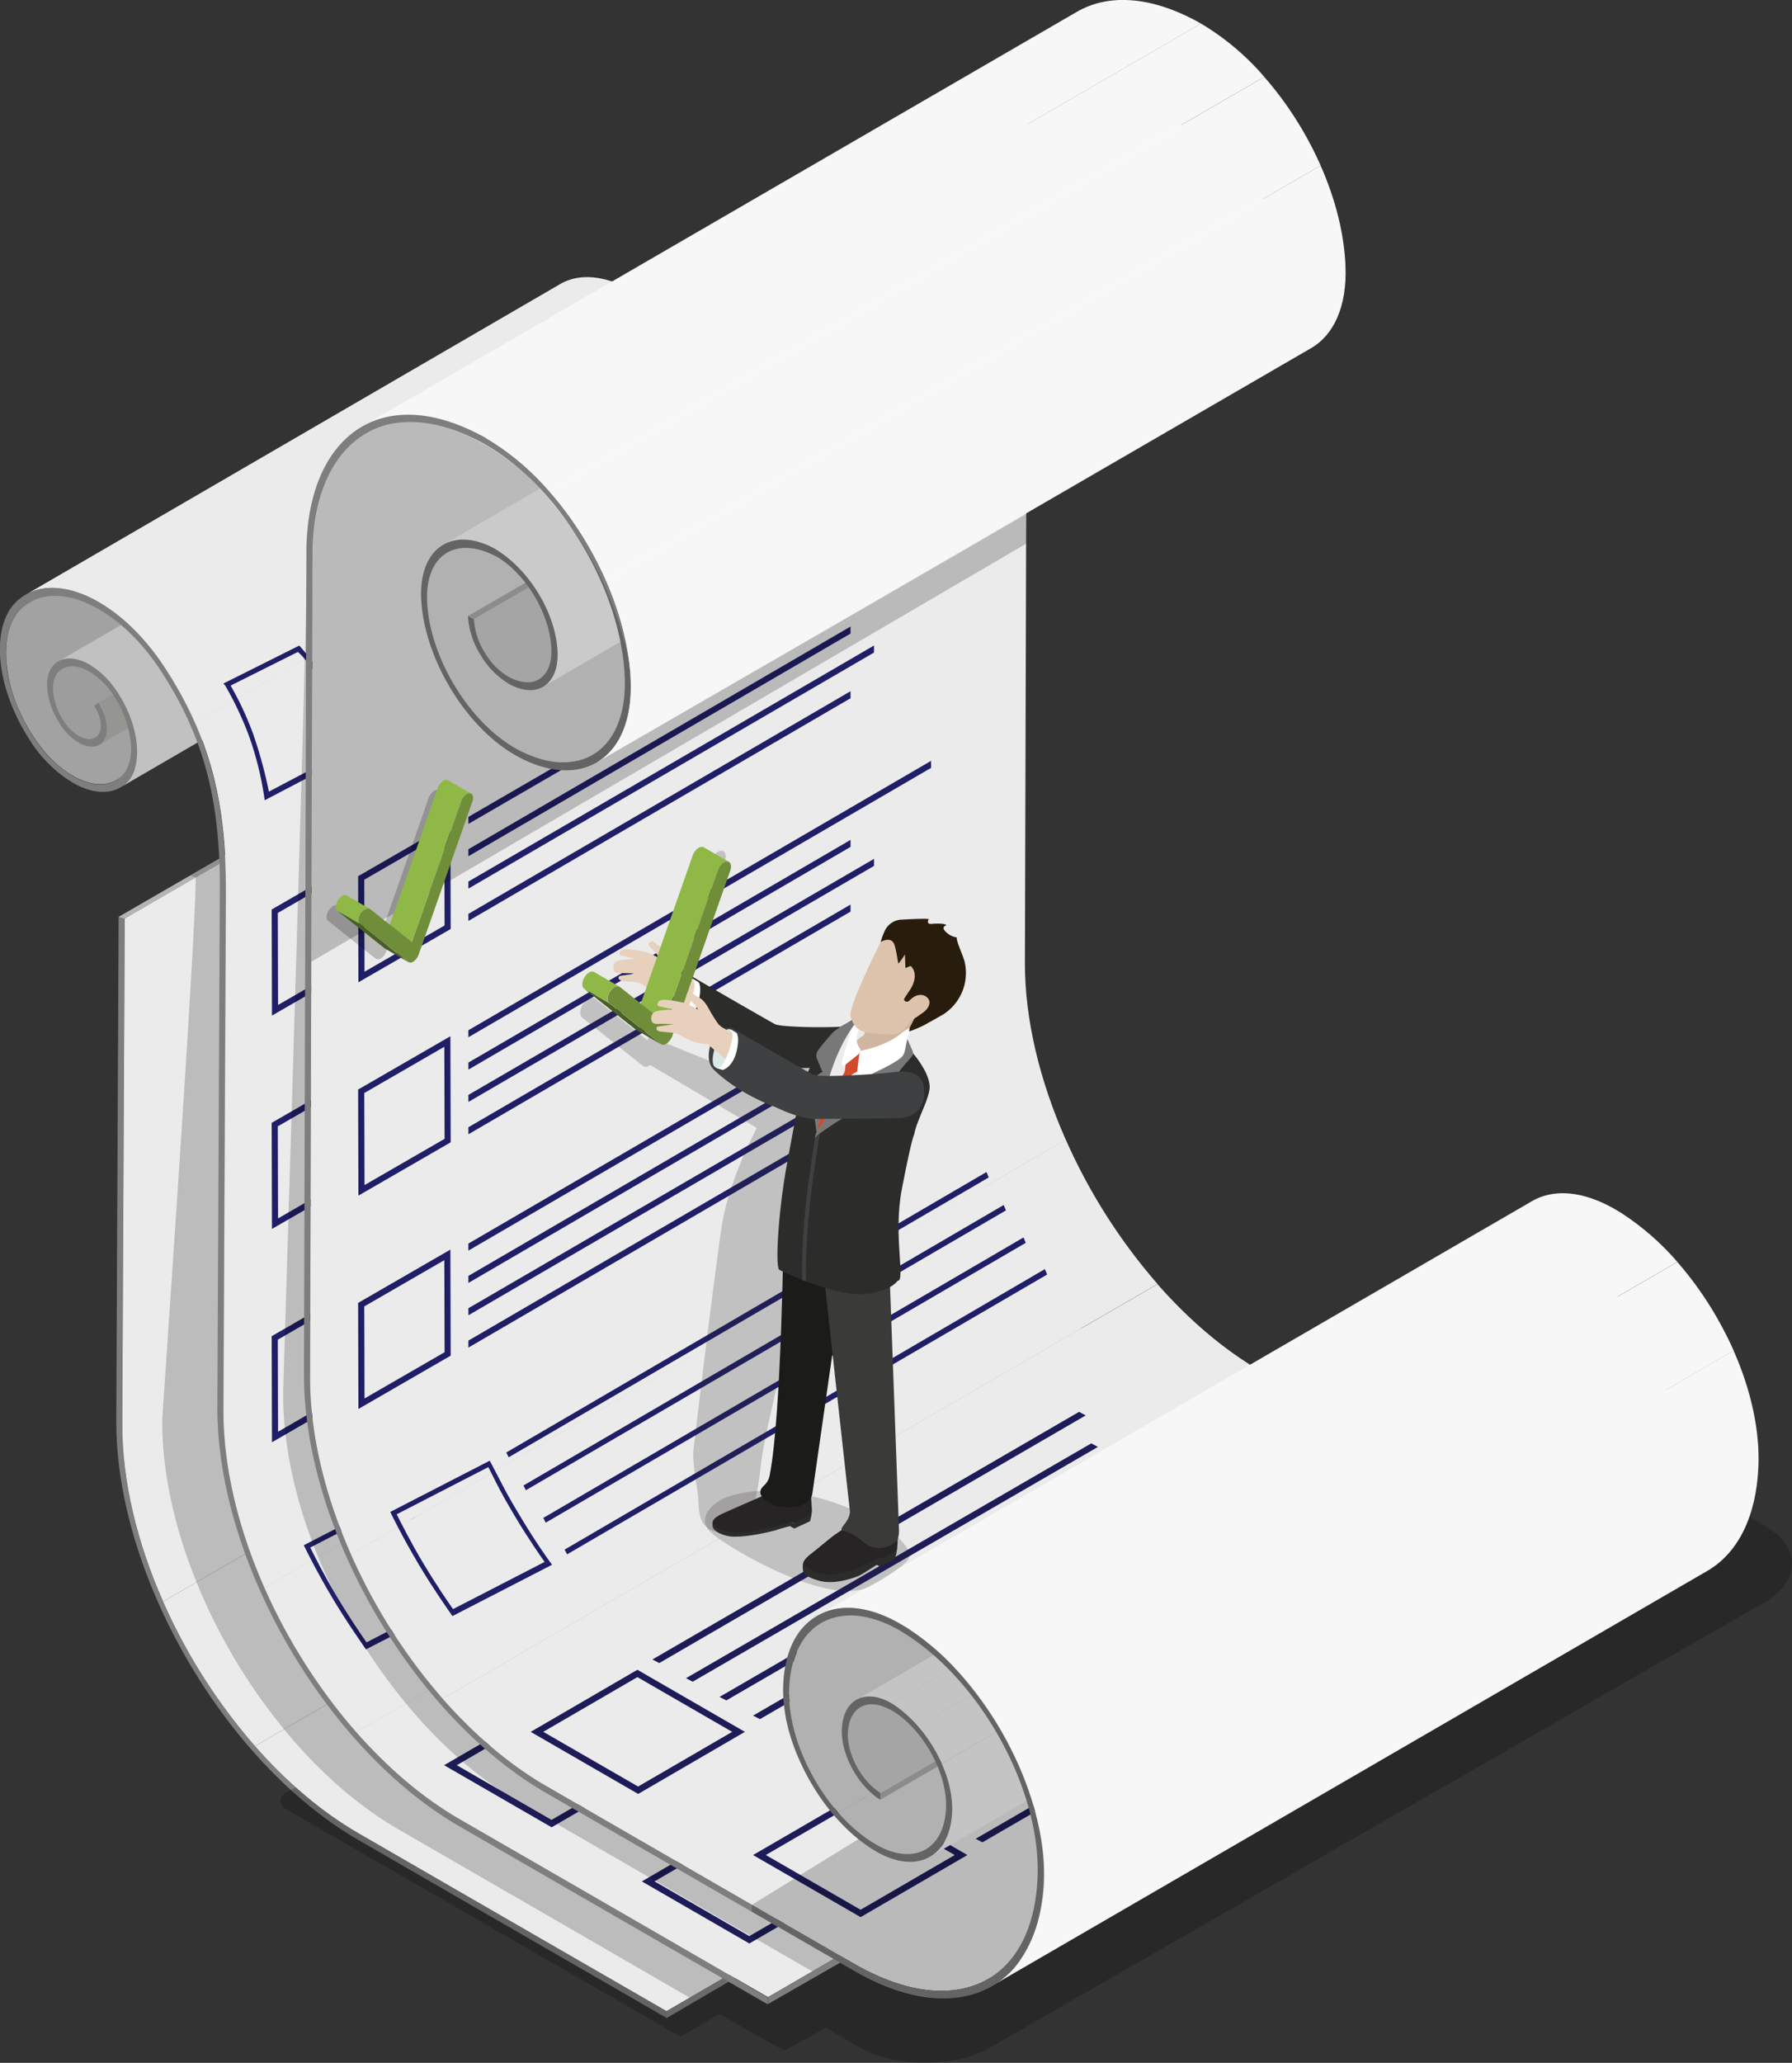 <svg xmlns="http://www.w3.org/2000/svg" viewBox="0 0 561.6 646.24"><rect x="0" y="0" width="561.6" height="646.24" fill="#333333" stroke="none"/><defs><style>.cls-1{isolation:isolate;}.cls-2{fill:#7e7e7e;}.cls-23,.cls-3{opacity:0.21;}.cls-23,.cls-3,.cls-7{mix-blend-mode:multiply;}.cls-4{fill:#ebebeb;}.cls-5{fill:#6a6a6a;}.cls-6{fill:#b4b4b4;}.cls-7{opacity:0.2;}.cls-8{fill:#a2a2a2;}.cls-9{fill:#9d9d9d;}.cls-10{fill:#959592;}.cls-11{fill:#c1c1c1;}.cls-12{fill:none;}.cls-13{fill:#201e66;}.cls-14{fill:#1d1c59;}.cls-15{fill:#e0e0e0;}.cls-16{fill:#afafaf;}.cls-17{fill:#d0d0d0;}.cls-18{fill:#f7f7f7;}.cls-19{fill:#fff;}.cls-20{fill:#8fb847;}.cls-21{fill:#4a5d27;}.cls-22{fill:#708e39;}.cls-23,.cls-24{fill:#272425;}.cls-25{fill:#2c2c2b;}.cls-26{fill:#dae8e7;}.cls-27{fill:#e8d1bc;}.cls-28{fill:#1b1b1a;}.cls-29{fill:#3a3a39;}.cls-30{fill:#d0b6a0;}.cls-31{fill:#d34a2d;}.cls-32{fill:#797879;}.cls-33{fill:#ddc3ab;}.cls-34{fill:#281c0d;}.cls-35{fill:#3e4041;}</style></defs><title>checklist</title><g class="cls-1"><g id="Capa_2" data-name="Capa 2"><g id="Capa_1-2" data-name="Capa 1"><path class="cls-2" d="M74.93,265.43,37.18,287.25S36.44,443,36.44,445.17c-.14,48.14,33.89,107,75.86,131.25l37.13,21.44c28.59,16.51,48.54,28,59.5,34.33V630c-11.62-6.69-33.33-19.22-64.74-37.35L112.3,574.26c-40.92-23.63-74.11-81.06-74-128,0-2.15.57-121.54.74-158.48L75,267Z"/><g class="cls-3"><path d="M553,477.91l-91.25-54.6L359.23,473.74l-32.37-19.37c-11.47-6.62-30-6.62-41.39,0l-196,107.31a2.85,2.85,0,0,0-.09,4.94l123.88,71.45,12.2-7.09,20.3,11.44,13-7.12,10.43,6c11.46,6.62,30,6.62,41.38,0L553.09,501.89C564.49,495.27,564.42,484.53,553,477.91Z"/></g><path class="cls-4" d="M39.08,287.74c-.09,21-.75,156.16-.76,158.53C38.27,464,43,483.34,51.13,501.73l224-129.9c-8.13-18.39-12.86-37.68-12.81-55.46,0-2.36.67-137.52.76-158.53Z"/><path class="cls-4" d="M51.13,501.73l224-129.9a179,179,0,0,0,28.77,45.25L79.91,547a179,179,0,0,1-28.78-45.25"/><path class="cls-4" d="M368.21,462.77l-31.88-18.41c-11.62-6.71-22.61-16.14-32.39-27.28L79.91,547c9.78,11.14,20.78,20.57,32.39,27.28l31.88,18.41c31.41,18.13,53.12,30.66,64.74,37.35L433,500.15l-.07,0C421.33,493.43,399.62,480.9,368.21,462.77Z"/><polygon class="cls-5" points="208.93 630.01 208.93 632.19 235.04 616.94 233.26 615.91 208.93 630.01"/><polygon class="cls-6" points="39.07 287.78 74.99 266.99 74.93 265.43 37.17 287.25 39.07 287.78"/><path class="cls-7" d="M440.73,496.24c-11.62-6.69-28.59-16.53-60-34.67l-31.88-18.41c-11.62-6.71-22.61-16.14-32.39-27.28a179,179,0,0,1-28.77-45.25c-8.13-18.39-12.86-37.68-12.81-55.46,0-2.36.67-133.26.76-154.26L68.77,269l-9.19,5.31,1.77.59c-.09,21-10.49,167.82-10.5,170.18-.05,17.78,4.68,37.08,12.81,55.46a179,179,0,0,0,28.78,45.25c9.78,11.14,20.78,20.57,32.39,27.28l31.88,18.41c31.41,18.13,47.84,27.66,59.46,34.35Z"/><g class="cls-1"><path class="cls-8" d="M190.31,145.68a34,34,0,0,1-8.38-7.05,44.5,44.5,0,0,1-3.79-5,58.92,58.92,0,0,1-4.59-8.42,47.63,47.63,0,0,1-4.06-15.39c-.6-7.76,1.34-13.88,5.47-17.23a14.68,14.68,0,0,1,1.89-1.31L9.34,188.62a14.63,14.63,0,0,0-1.89,1.31c-4.13,3.35-6.07,9.48-5.47,17.23A47.63,47.63,0,0,0,6,222.56,58.87,58.87,0,0,0,10.63,231a44.47,44.47,0,0,0,3.79,5A34,34,0,0,0,22.79,243c5,2.88,9.94,3.52,13.65,1.36L204,147C200.25,149.2,195.3,148.55,190.31,145.68Z"/><path class="cls-9" d="M192.22,133.14a13,13,0,0,1-3.19-2.68,17,17,0,0,1-1.44-1.9,22.72,22.72,0,0,1-1.77-3.26,18.49,18.49,0,0,1-1.57-6c-.23-3,.52-5.37,2.11-6.67a5.75,5.75,0,0,1,.74-.51L19.57,209.52a5.72,5.72,0,0,0-.74.51c-1.6,1.3-2.35,3.67-2.11,6.67a18.49,18.49,0,0,0,1.57,6,22.71,22.71,0,0,0,1.77,3.26,16.89,16.89,0,0,0,1.44,1.9,12.94,12.94,0,0,0,3.19,2.68c1.9,1.1,3.78,1.34,5.2.52l167.52-97.35C196,134.48,194.11,134.24,192.22,133.14Z"/><path class="cls-10" d="M199.74,125.39a18.15,18.15,0,0,0-1.41-2.6L30.8,220.14a18.19,18.19,0,0,1,1.41,2.6c1.84,4.17,1.76,8.38-.43,10.17a4.45,4.45,0,0,1-.57.39l167.52-97.35a4.37,4.37,0,0,0,.57-.39C201.5,133.77,201.58,129.55,199.74,125.39Z"/><path class="cls-11" d="M207.56,125.42a41.08,41.08,0,0,0-3.2-5.88,32,32,0,0,0-2.73-3.59,24.51,24.51,0,0,0-6-5.08c-3.59-2.07-7.16-2.54-9.83-1L18.25,207.24c2.67-1.55,6.24-1.09,9.83,1a24.51,24.51,0,0,1,6,5.08,32.07,32.07,0,0,1,2.73,3.59,41.2,41.2,0,0,1,3.2,5.88c4.17,9.43,4,19-1,23a10,10,0,0,1-1.3.9l167.52-97.35a10.1,10.1,0,0,0,1.3-.9C211.55,144.39,211.73,134.85,207.56,125.42Z"/><g class="cls-1"><g class="cls-1"><path class="cls-4" d="M219.1,111.62a75.23,75.23,0,0,0-6.39-8.44,57.36,57.36,0,0,0-14.13-11.9c-8.41-4.86-16.77-5.94-23-2.3L8,186.34c6.27-3.64,14.63-2.56,23,2.3a57.39,57.39,0,0,1,14.13,11.9A75.24,75.24,0,0,1,51.58,209a121.61,121.61,0,0,1,9.58,17.47l167.52-97.35A121.7,121.7,0,0,0,219.1,111.62Z"/><path class="cls-4" d="M61.16,226.44l167.52-97.35c8.25,18.67,10,36.79,9.66,58.13L70.82,284.57c.31-21.35-1.41-39.46-9.66-58.13"/></g></g></g><path class="cls-12" d="M103.91,218.88c-3.56-6-8.36-13-10.58-14.64L72.27,214.78a95.87,95.87,0,0,1,7.19,15.51A140.66,140.66,0,0,1,84.27,248l26.67-14A82.84,82.84,0,0,0,103.91,218.88Z"/><path class="cls-13" d="M105.12,217.95a97.74,97.74,0,0,0-11.33-15.71L70,214.14l.59.64a104.72,104.72,0,0,1,7.49,15.92,101.9,101.9,0,0,1,4.88,20l30.33-15.89S109.86,226.69,105.12,217.95ZM79.46,230.29a95.87,95.87,0,0,0-7.19-15.51l21.06-10.53c2.22,1.6,7,8.68,10.58,14.64a82.84,82.84,0,0,1,7,15.08L84.27,248A140.66,140.66,0,0,0,79.46,230.29Z"/><g class="cls-1"><g class="cls-1"><g class="cls-1"><path class="cls-4" d="M70.83,283.38c-.09,21-.75,156.16-.76,158.53C70,459.69,74.75,479,82.88,497.37l224-129.89C298.78,349.08,294,329.79,294.1,312c0-2.36.67-137.52.76-158.53Z"/><path class="cls-13" d="M85.14,284.93l28.92-16.7.09,33.23-28.92,16.7Zm27.1,15.44-.08-28.84L87.06,286l.08,28.83,25.09-14.49"/><polygon class="cls-13" points="240.79 196.13 240.8 198.33 119.7 268.54 119.7 266.34 240.79 196.13"/><polygon class="cls-13" points="239.46 206.71 239.46 208.91 119.7 278.67 119.7 276.47 239.46 206.71"/><polygon class="cls-13" points="246.82 212.65 246.82 214.85 119.7 288.8 119.7 286.6 246.82 212.65"/><polygon class="cls-13" points="239.46 226.97 239.46 229.17 119.7 298.93 119.7 296.74 239.46 226.97"/><path class="cls-13" d="M85.14,351.76l28.92-16.7.09,33.23L85.23,385Zm27.1,15.44-.08-28.84L87.06,352.86l.08,28.84,25.09-14.49"/><polygon class="cls-13" points="264.68 248.79 264.69 250.99 119.7 335.38 119.7 333.18 264.68 248.79"/><polygon class="cls-13" points="239.46 273.55 239.46 275.75 119.7 345.51 119.7 343.31 239.46 273.55"/><polygon class="cls-13" points="246.82 279.49 246.82 281.69 119.7 355.64 119.7 353.44 246.82 279.49"/><polygon class="cls-13" points="239.46 293.81 239.46 296.01 119.7 365.77 119.7 363.57 239.46 293.81"/><path class="cls-13" d="M85.14,418.6l28.92-16.7.09,33.23-28.92,16.7ZM112.23,434l-.08-28.83L87.06,419.69l.08,28.84L112.23,434"/><polygon class="cls-13" points="264.68 315.62 264.69 317.82 119.7 402.21 119.7 400.01 264.68 315.62"/><polygon class="cls-13" points="239.46 340.38 239.46 342.58 119.7 412.34 119.7 410.14 239.46 340.38"/><polygon class="cls-13" points="246.82 346.33 246.82 348.52 119.7 422.47 119.7 420.28 246.82 346.33"/><polygon class="cls-13" points="239.46 360.64 239.46 362.84 119.7 432.61 119.7 430.41 239.46 360.64"/><path class="cls-4" d="M82.88,497.37l224-129.89a179,179,0,0,0,28.77,45.25l-224,129.89a179,179,0,0,1-28.78-45.25"/><path class="cls-4" d="M400,458.41,368.07,440c-11.62-6.71-22.61-16.14-32.39-27.28l-224,129.89c9.78,11.14,20.78,20.57,32.39,27.28l31.88,18.41c31.41,18.13,53.12,30.66,64.74,37.35L464.76,495.79l-.07,0C453.08,489.07,431.36,476.55,400,458.41Z"/></g></g><path class="cls-14" d="M172.65,533.53,206.34,553l-33.47,19.45L139.18,553Zm.21,36.59L202.36,553l-29.7-17.15L143.16,553l29.7,17.15"/><path class="cls-14" d="M177.38,530.3l133.7-77.57,2.08,1.12L179.51,531.4Z"/><path class="cls-14" d="M187.89,536.16,314.95,462.6l2.08,1.12L190,537.26Z"/><path class="cls-14" d="M208.92,547.9,336,474.33l2.08,1.12L211.05,549Z"/><path class="cls-14" d="M198.41,542l109-63.19,2.08,1.12L200.54,543.13Z"/><path class="cls-14" d="M234.62,569.95l33.69,19.45-33.47,19.45L201.15,589.4Zm.21,36.59,29.5-17.14-29.7-17.15-29.5,17.14,29.7,17.15"/><path class="cls-14" d="M239.35,566.72,373,489.15l2.08,1.12L241.48,567.82Z"/><path class="cls-14" d="M249.86,572.58,376.92,499l2.08,1.12L252,573.68Z"/><path class="cls-14" d="M270.89,584.31l127.06-73.57,2.08,1.12L273,585.42Z"/><path class="cls-14" d="M260.38,578.45l109-63.19,2.08,1.12L262.51,579.55Z"/><path class="cls-3" d="M294.5,171.36v0C294.55,171.34,294.56,171.33,294.5,171.36Z"/></g><path class="cls-13" d="M145.29,499.77l.64.86L114.7,516.71l-.49-.68c0-.07-5.06-7.09-9.91-15.2-5.17-8.66-8.69-15.93-8.73-16l-.36-.75L126.39,468l.47.88c1.22,2.31,2.08,4,2.79,5.34,1.76,3.42,2.65,5.15,6.17,11C140.93,493.83,145.25,499.72,145.29,499.77Zm-30.42,14.74,28.67-14.76c-1.39-2-4.94-7.06-9-13.81-3.56-6-4.46-7.71-6.25-11.17-.62-1.2-1.4-2.89-2.38-4.73L97.23,484.81c1,2,4.17,8.4,8.33,15.36,3.92,6.56,7.94,12.39,9.31,14.34"/><polygon class="cls-13" points="282.05 377.61 131.55 465.48 132.32 466.96 282.76 379.3 282.05 377.61"/><polygon class="cls-13" points="287.45 387.93 136.95 475.8 137.72 477.28 288.16 389.62 287.45 387.93"/><polygon class="cls-13" points="293.67 398.09 143.17 485.96 143.93 487.44 294.37 399.78 293.67 398.09"/><polygon class="cls-13" points="300.35 408.01 149.85 495.88 150.62 497.37 301.06 409.71 300.35 408.01"/><polygon class="cls-2" points="240.67 627.83 240.67 625.66 464.76 495.79 464.76 499.3 240.67 627.83"/><path class="cls-7" d="M96,184.18c-.09,21-7.26,250.06-7.26,252.42-.05,17.79,4.68,37.08,12.81,55.46a179,179,0,0,0,28.78,45.25c9.78,11.14,20.78,20.57,32.39,27.28L194.59,583c27.71,16,60,34.6,60,34.6l6.76-3.92s4.9,2,6.07,2.73c16.69,9.6,30.6,11.22,41,5.17L525.25,495.2c-10.41,6-25.21,4.86-41.9-4.74-11.62-6.69-33.33-19.21-64.74-37.35L386.74,434.7c-11.62-6.71-22.61-16.14-32.39-27.28a179,179,0,0,1-28.77-45.25c-8.13-18.39-12.86-37.68-12.81-55.46,0-2.36.67-183.69.76-204.69Z"/><g class="cls-1"><g class="cls-1"><g class="cls-1"><path class="cls-4" d="M114.58,135.86,338.61,6c-10.28,6-16.57,19.18-16.65,38.1-.09,21-.75,255.15-.76,257.51-.05,17.79,4.68,37.08,12.81,55.46L110,486.94c-8.13-18.39-12.86-37.68-12.81-55.46,0-2.36.67-236.51.76-257.51.08-18.92,6.37-32.12,16.65-38.1"/><path class="cls-13" d="M112.23,274.5l28.92-16.7.09,33.23-28.92,16.7Zm27.1,15.44-.08-28.84-25.09,14.49.08,28.83,25.09-14.49"/><polygon class="cls-13" points="267.89 185.7 267.9 187.9 146.8 258.11 146.79 255.91 267.89 185.7"/><polygon class="cls-13" points="266.55 196.28 266.56 198.48 146.8 268.24 146.79 266.04 266.55 196.28"/><polygon class="cls-13" points="273.91 202.22 273.92 204.42 146.8 278.37 146.79 276.17 273.91 202.22"/><polygon class="cls-13" points="266.55 216.54 266.56 218.74 146.8 288.5 146.79 286.3 266.55 216.54"/><path class="cls-13" d="M112.23,341.33l28.92-16.7.09,33.23-28.92,16.7Zm27.1,15.44-.08-28.84-25.09,14.49.08,28.84,25.09-14.49"/><polygon class="cls-13" points="291.78 238.36 291.79 240.56 146.8 324.94 146.79 322.75 291.78 238.36"/><polygon class="cls-13" points="266.55 263.12 266.56 265.31 146.8 335.08 146.79 332.88 266.55 263.12"/><polygon class="cls-13" points="273.91 269.06 273.92 271.26 146.8 345.21 146.79 343.01 273.91 269.06"/><polygon class="cls-13" points="266.55 283.38 266.56 285.58 146.8 355.34 146.79 353.14 266.55 283.38"/><path class="cls-13" d="M112.23,408.17l28.92-16.7.09,33.23-28.92,16.7Zm27.1,15.44-.08-28.83-25.09,14.49.08,28.84,25.09-14.49"/><polygon class="cls-13" points="291.78 305.19 291.79 307.39 146.8 391.78 146.79 389.58 291.78 305.19"/><polygon class="cls-13" points="266.55 329.95 266.56 332.15 146.8 401.91 146.79 399.71 266.55 329.95"/><polygon class="cls-13" points="273.91 335.89 273.92 338.09 146.8 412.04 146.79 409.84 273.91 335.89"/><polygon class="cls-13" points="266.55 350.21 266.56 352.41 146.8 422.17 146.79 419.98 266.55 350.21"/><path class="cls-4" d="M110,486.94,334,357a179,179,0,0,0,28.77,45.25l-224,129.89A179,179,0,0,1,110,486.94"/><path class="cls-4" d="M138.75,532.19l224-129.89c9.79,11.14,20.78,20.57,32.39,27.28L427.05,448c31.41,18.14,53.12,30.66,64.74,37.35,16.68,9.6,31.49,10.79,41.89,4.74L309.66,620c-10.41,6-25.21,4.86-41.9-4.74C256.15,608.54,234.43,596,203,577.88l-31.88-18.41c-11.62-6.71-22.61-16.14-32.39-27.28"/></g></g><path class="cls-14" d="M199.75,523.1l33.69,19.45L200,562l-33.69-19.45Zm.21,36.59,29.5-17.14-29.7-17.15-29.5,17.14L200,559.69"/><path class="cls-14" d="M204.47,519.87l133.7-77.57,2.08,1.12L206.6,521Z"/><path class="cls-14" d="M215,525.73,342,452.17l2.08,1.12-127,73.55Z"/><path class="cls-14" d="M236,537.46,363.07,463.9l2.08,1.12-127,73.55Z"/><path class="cls-14" d="M225.5,531.6l109-63.19,2.08,1.12L227.63,532.7Z"/><path class="cls-14" d="M269.49,561.69l33.69,19.45-33.47,19.45L236,581.14Zm.21,36.59,29.5-17.14L269.5,564,240,581.13l29.7,17.15"/><path class="cls-14" d="M274.22,558.46l133.7-77.57L410,482,276.35,559.56Z"/><path class="cls-14" d="M284.73,564.32l127.05-73.57,2.08,1.12-127,73.55Z"/><path class="cls-14" d="M305.76,576.05l127.06-73.57,2.08,1.12-127,73.55Z"/><path class="cls-14" d="M295.25,570.19l109-63.19,2.08,1.12L297.38,571.29Z"/><g class="cls-1"><path class="cls-15" d="M257.41,508.52l224-129.9c-6.08,3.53-9.63,10.73-10.05,20.46-.29,6.8,1.37,14.48,4.72,22.07l-224,129.9c-3.35-7.59-5-15.27-4.72-22.07.42-9.73,4-16.93,10.05-20.46"/><path class="cls-15" d="M252.08,551.06l224-129.9q1.08,2.46,2.41,4.89A65.27,65.27,0,0,0,486.78,438l-224,129.9a65.47,65.47,0,0,1-8.27-11.92q-1.32-2.43-2.41-4.89"/><path class="cls-15" d="M262.75,567.87l224-129.9a50.26,50.26,0,0,0,10.82,9.4l1,.59c6,3.49,11.58,3.84,15.59,1.51l-224,129.9c-4,2.33-9.54,2-15.59-1.51l-1-.59a50.26,50.26,0,0,1-10.82-9.4"/></g><polygon class="cls-16" points="275.93 561.72 499.96 431.82 499.87 433.94 275.84 563.84 275.93 561.72"/><g class="cls-1"><path class="cls-17" d="M269.68,534.85l224-129.9c-2.39,1.39-3.79,4.22-4,8.06a19.71,19.71,0,0,0,1.85,8.61l-224,129.9a19.73,19.73,0,0,1-1.85-8.61c.16-3.84,1.56-6.67,4-8.06"/><path class="cls-17" d="M267.58,551.52l224-129.9a25.88,25.88,0,0,0,4.16,6.54l-224,129.9a25.89,25.89,0,0,1-4.16-6.54"/><path class="cls-17" d="M271.73,558.06l224-129.9a19.54,19.54,0,0,0,4.2,3.65l-224,129.89a19.49,19.49,0,0,1-4.2-3.65"/></g><g class="cls-1"><g class="cls-1"><path class="cls-18" d="M268.34,532.56l224-129.9c.19-.11.38-.21.58-.31,2.9-1.37,6.58-.89,10.47,1.36l-224,129.9c-3.89-2.25-7.58-2.72-10.47-1.36-.2.09-.39.2-.58.31"/></g></g><g class="cls-1"><path class="cls-18" d="M279.39,533.61l224-129.9a38,38,0,0,1,8.23,7.12l-224,129.9a38,38,0,0,0-8.23-7.12"/><path class="cls-18" d="M287.63,540.73l224-129.9a46.52,46.52,0,0,1,7.51,11.77l-224,129.9a46.52,46.52,0,0,0-7.51-11.77"/><path class="cls-18" d="M295.13,552.51l224-129.9a34.72,34.72,0,0,1,3.25,15.17c-.3,6.87-2.9,11.67-6.91,14l-224,129.9c4-2.33,6.61-7.14,6.91-14a34.7,34.7,0,0,0-3.25-15.17"/></g><g class="cls-1"><g class="cls-1"><path class="cls-18" d="M256.07,506.22l224-129.9q.66-.39,1.37-.72c6.82-3.21,15.53-2.06,24.68,3.22q.85.49,1.7,1a82.91,82.91,0,0,1,17.85,15.51l-224,129.9a82.83,82.83,0,0,0-17.85-15.51c-.57-.36-1.13-.7-1.7-1-9.15-5.29-17.86-6.43-24.68-3.22q-.7.33-1.36.72"/><path class="cls-18" d="M301.67,525.26l224-129.9a108.15,108.15,0,0,1,13.66,19.7q2.18,4,4,8.07L319.29,553q-1.79-4.06-4-8.07a108.06,108.06,0,0,0-13.66-19.7"/><path class="cls-18" d="M319.29,553l224-129.9c5.53,12.52,8.27,25.2,7.78,36.42-.67,15.53-6.34,27-16.05,32.63L311,622.07c9.71-5.64,15.38-17.11,16.05-32.63.49-11.22-2.25-23.9-7.78-36.42"/></g></g><path class="cls-15" d="M386.58,105.11c-.43-.22-.85-.46-1.27-.7a48.7,48.7,0,0,1-12-10.11,66.6,66.6,0,0,1-10.71-16.83,53.09,53.09,0,0,1-4.75-19.22c-.26-7.34,2.13-12.59,6.29-15l-224,129.9c-4.15,2.41-6.55,7.66-6.29,15a53.12,53.12,0,0,0,4.75,19.21,66.58,66.58,0,0,0,10.71,16.83,48.72,48.72,0,0,0,12,10.11c.42.24.85.48,1.27.7,9.06,4.76,17.17,5,23.11,1.54l224-129.9C403.74,110.11,395.63,109.87,386.58,105.11Z"/><polygon class="cls-3" points="146.65 192.99 370.68 63.09 372.56 64.09 148.54 193.98 146.65 192.99"/><path class="cls-17" d="M383.24,82.05a18.9,18.9,0,0,1-4.67-3.93A25.37,25.37,0,0,1,376,74.65a26.39,26.39,0,0,1-1.62-3.09,20.7,20.7,0,0,1-1.84-7.48L148.54,194a20.66,20.66,0,0,0,1.84,7.48,26.34,26.34,0,0,0,1.62,3.09,25.44,25.44,0,0,0,2.55,3.47,18.91,18.91,0,0,0,4.67,3.93c3.94,2.08,7.17,2.31,9.61.9l224-129.9C390.42,84.36,387.18,84.13,383.24,82.05Z"/><path class="cls-19" d="M395.48,61.29A46.19,46.19,0,0,0,388,49.59a37.39,37.39,0,0,0-9.29-7.77c-6.2-3.26-11.75-3.42-15.82-1.05l-224,129.9c4.07-2.37,9.62-2.2,15.82,1.05a37.34,37.34,0,0,1,9.29,7.77,46.22,46.22,0,0,1,7.47,11.7,36.3,36.3,0,0,1,3.24,13.16c.17,4.88-1.28,8.61-4.09,10.52l-.45.28,224-129.9.45-.28c2.81-1.91,4.27-5.64,4.09-10.52A36.32,36.32,0,0,0,395.48,61.29Z"/><g class="cls-1"><path class="cls-18" d="M113.42,133.64l224-129.9C347.3-2,360.28-1.13,374.29,6.23q1.05.55,2.1,1.16l-224,129.9q-1-.6-2.1-1.16c-14-7.36-27-8.21-36.85-2.48"/></g><path class="cls-2" d="M152.37,137.28c11.39,6.57,22.19,17.62,30.63,31.39,8.95,14.61,14.16,30.51,14.67,44.79.85,23.7-14.87,34.36-35,23.77-.46-.24-.9-.49-1.35-.75-15.65-9-28.67-30.78-29.34-49.32-.55-15.39,9.65-22.32,22.75-15.44,11.06,6.36,19.56,20.53,20,32.63.17,4.88-1.28,8.61-4.09,10.52s-6.64,1.76-10.8-.43a25.53,25.53,0,0,1-9.08-9A26.34,26.34,0,0,1,146.65,193l1.89,1A22.42,22.42,0,0,0,152,204.55a21.45,21.45,0,0,0,7.22,7.4c4.15,2.19,7.52,2.33,10,.65s3.74-5,3.59-9.25c-.39-10.9-8-23.67-17.24-29-12.83-6.75-22.23-.38-21.72,13.78.62,17.35,12.82,37.71,27.45,46.15.42.24.85.48,1.27.7,19.13,10,34-.07,33.23-22.55-.49-13.68-5.49-28.93-14.07-42.93-8.08-13.17-18.43-23.78-29.32-30.07q-1-.59-2-1.12C120.62,122.73,98.08,138,97.93,174c-.09,21-.75,255.15-.76,257.51-.13,46.94,33.06,104.36,74,128L203,577.88c31.41,18.13,53.12,30.66,64.74,37.35,31.29,18,56,6.41,57.42-27,.56-13.08-3.44-28.21-11.27-42.64s-18.56-26.4-30.2-33.74q-.8-.5-1.59-1c-8.68-5-17-6.12-23.43-3.07-6.87,3.23-10.9,10.74-11.35,21.15-.35,8.26,2.18,17.84,7.13,27s11.73,16.69,19.09,21.32l1,.59c11.63,6.72,21.37,1.79,21.94-11.37.46-10.71-6.92-24.31-16.46-30.32-4.06-2.36-7.3-2.78-9.84-1.59-2.7,1.27-4.29,4.23-4.46,8.33-.29,6.64,4.29,15.08,10.2,18.8l-.09,2.12c-7-4.38-12.34-14.3-12-22.11.2-4.66,2-8,5.08-9.47,2.9-1.37,6.58-.89,10.47,1.36,11.31,7.1,19.5,22.19,19,34.06-.62,14.28-11.19,19.66-23.79,12.38q-.55-.32-1.11-.67c-7.86-4.94-15.11-13-20.4-22.79s-8-20-7.61-28.81c.48-11,4.72-18.89,12-22.29,6.82-3.21,15.53-2.06,24.68,3.22.56.33,1.13.67,1.7,1C296,517.4,307.15,529.9,315.32,545s12.34,30.85,11.75,44.49c-.73,16.79-7.3,28.83-18.52,33.9-11,5-25.5,2.87-40.79-5.94-11-6.32-30.91-17.82-59.5-34.33l-37.13-21.44c-42-24.23-76-83.12-75.86-131.25,0-2.36.67-236.51.75-257.51.07-17.56,5.56-31,15.44-38,10.06-7.06,23.84-6.62,38.8,1.23Q151.32,136.68,152.37,137.28Z"/><g class="cls-1"><g class="cls-1"><path class="cls-18" d="M152.37,137.28l224-129.9a80.48,80.48,0,0,1,19.85,16.7L172.21,154a80.47,80.47,0,0,0-19.85-16.7"/><path class="cls-18" d="M172.21,154l224-129.9A107.29,107.29,0,0,1,407,38.77a110.8,110.8,0,0,1,6.88,13.09l-224,129.9A110.82,110.82,0,0,0,183,168.67,107.18,107.18,0,0,0,172.21,154"/><path class="cls-18" d="M189.87,181.76l224-129.9c4.72,10.69,7.44,21.6,7.8,31.69C422.14,96,418,104.9,411,109L187,238.85c7-4.05,11.12-12.91,10.67-25.39-.36-10.09-3.08-21-7.8-31.7"/></g></g><path class="cls-3" d="M321.6,160.93v0C321.65,160.91,321.66,160.9,321.6,160.93Z"/><path class="cls-3" d="M321.6,160.94c-2.68,1.83-117.82,68.2-134.26,77.71,4-2.47,11.25-8.82,10.2-27.73-.37-6.57-5.77-28.6-19.07-46.43-4.72-6.32-10.51-13.54-17-18.7-11.47-9.12-25.57-15.25-37.81-13.12-24.9,4.33-25.43,34.07-25.74,40.41l-.32,128.17L321.64,170.3Z"/><path class="cls-3" d="M318.6,615.52a53.66,53.66,0,0,0,5.79-10.79c4.5-12.54,3-24.82,1-33.07a107.38,107.38,0,0,0-17.68-38.56c-4.2-5.64-9.31-12.29-15.09-16.89a75,75,0,0,0-13-8.8c-7.22-3.54-14.77-4.88-20.71-2.52a19.33,19.33,0,0,0-10.89,10.67c-3.57,8-2.61,17.45-2,21,0,0,.7,10.21,9.72,24.57A65.37,65.37,0,0,0,269,576.16l-33.33,20.57,0,2.18s8.65,4.92,25.31,14.57c4.42,2.56,9.25,5.65,15.26,8.15a55.34,55.34,0,0,0,18,4.35,32,32,0,0,0,13.67-2.36C312.91,621.49,316.87,618.16,318.6,615.52Z"/></g><g class="cls-1"><g class="cls-3"><path d="M136.1,247.71a1.81,1.81,0,0,1,.91-.27c1,0,1.38,1.16.88,2.58L121.07,298a4.5,4.5,0,0,1-1.55,2.14l-.23.15a1.35,1.35,0,0,1-1.53.06l-14.93-11.85c-.71-.56-.61-2.08.24-3.38a3.93,3.93,0,0,1,1.28-1.27,1.35,1.35,0,0,1,1.54-.06l13,10.3L134.33,250A4.36,4.36,0,0,1,136.1,247.71Z"/></g><g class="cls-1"><g class="cls-1"><path class="cls-20" d="M128,301.47l-7.28-4.23-.11-.07,7.28,4.23.11.08"/></g></g><path class="cls-20" d="M140.4,244.43a1,1,0,0,0-.52-.13,1.82,1.82,0,0,0-.91.27,4.35,4.35,0,0,0-1.77,2.28L121.74,290.9l7.28,4.23,15.46-44.06a4.35,4.35,0,0,1,1.77-2.27,1.8,1.8,0,0,1,.91-.27,1,1,0,0,1,.52.13Z"/><polygon class="cls-21" points="127.91 301.39 120.63 297.16 105.7 285.31 112.97 289.54 127.91 301.39"/><g class="cls-1"><g class="cls-1"><path class="cls-20" d="M113,289.54l-7.28-4.23c-.71-.56-.61-2.08.24-3.38a3.94,3.94,0,0,1,1.28-1.27,1.42,1.42,0,0,1,1.42-.14l7.28,4.23a1.42,1.42,0,0,0-1.42.14,3.91,3.91,0,0,0-1.28,1.27c-.85,1.31-1,2.82-.24,3.38"/></g></g><path class="cls-22" d="M146.25,248.79a1.8,1.8,0,0,1,.91-.27c1,0,1.38,1.16.88,2.58L131.22,299a4.51,4.51,0,0,1-1.55,2.14l-.23.15a1.35,1.35,0,0,1-1.53.06L113,289.54c-.71-.56-.61-2.08.24-3.38a3.91,3.91,0,0,1,1.28-1.27,1.34,1.34,0,0,1,1.54-.06l13,10.3,15.46-44.06A4.35,4.35,0,0,1,146.25,248.79Z"/></g><path class="cls-13" d="M172.38,489.34l.64.86L141.8,506.28l-.49-.68c0-.07-5.06-7.09-9.91-15.2-5.17-8.66-8.69-15.93-8.73-16l-.36-.75,31.17-16.05.47.88c1.22,2.31,2.08,4,2.79,5.34,1.76,3.42,2.65,5.15,6.17,11C168,483.4,172.34,489.28,172.38,489.34ZM142,504.08l28.67-14.76c-1.39-2-4.94-7.06-9-13.81-3.56-6-4.46-7.71-6.25-11.17-.62-1.2-1.4-2.89-2.38-4.73l-28.71,14.78c1,2,4.17,8.4,8.33,15.36,3.92,6.56,7.94,12.39,9.31,14.34"/><polygon class="cls-13" points="309.15 367.17 158.65 455.04 159.42 456.53 309.86 368.87 309.15 367.17"/><polygon class="cls-13" points="314.55 377.5 164.05 465.37 164.81 466.85 315.25 379.19 314.55 377.5"/><polygon class="cls-13" points="320.76 387.66 170.26 475.53 171.03 477.01 321.47 389.35 320.76 387.66"/><polygon class="cls-13" points="327.45 397.58 176.95 485.45 177.72 486.94 328.16 399.28 327.45 397.58"/><path class="cls-23" d="M261.83,324.4c-5.29.63-10.33,5-17.46,16.79l-37-14.89,19.82-56.48c.63-1.81.13-3.28-1.13-3.29a2.28,2.28,0,0,0-1.16.35,5.56,5.56,0,0,0-2.26,2.9l-19.7,56.15L186.4,312.79a1.71,1.71,0,0,0-2,.08,5,5,0,0,0-1.63,1.62c-1.08,1.66-1.21,3.59-.31,4.31l19,15.1a1.71,1.71,0,0,0,2-.08l.29-.19,33.42,19.75c-5.38,10.34-9.71,21.82-11.1,31.52-3.44,24.09-8.78,69.59-8.78,69.59-.12,4.52.67,8.54,1.33,12.91.52,3.44-.14,7.49,2.13,10.31,2.47,3.07,8.45,3.3,11.49.7,5-4.24,5.68-15.69,6.48-21.51C241.6,435.92,273.31,323,261.83,324.4Z"/><path class="cls-23" d="M228.66,468.71c-4.91,1.54-11.21,6.91-5.37,11.82s36.39,22.88,49,16.58c6.12-3.06,11.21-7.06,12.13-8.29C289.75,481.7,253.26,461,228.66,468.71Z"/><polygon class="cls-24" points="274.06 488.7 276.08 488.52 275.71 490.73 274.28 489.95 274.06 488.7"/><path class="cls-25" d="M211.74,319.19c.59.6,6.72,6.88,18.69,11.55,2.25.88,7,3.53,12.86,4,.56,0,22.73-.41,24.42-.53,5.95-.42,7.43-3.4,7.75-7s-1.38-6.9-10-5.74c-4.26.58-20.74.4-22.62-.64-4.51-2.5-25.74-14.78-25.74-14.78a6.38,6.38,0,0,0-5.5,3.4C210.44,311.61,209.19,316.62,211.74,319.19Z"/><path class="cls-26" d="M217.83,307.12s-1.36-1.6-3.07.49a15.24,15.24,0,0,0-3.27,8.09c-.08,2,.37,2.91,1.7,3.14s4.19-3.06,4.78-5.56S218.94,307.75,217.83,307.12Z"/><path class="cls-27" d="M213.69,305.65s-2.06-3-2.88-4.5-1.87-3.53-3.43-4.37a18.9,18.9,0,0,1-2.86-2s-2,.68-.91,1.82,3.12,3,3.29,3.95.2,2.61,1.06,3.51S214.66,307.26,213.69,305.65Z"/><path class="cls-27" d="M199.19,305s-2.12-.18-5.26-.11c-2.38.05-1.87-3-1-3.43,0-.3,1.58-.74,2.3-.8l3.66-.29a33.49,33.49,0,0,0-3.93-.92c-1.42-.24-.51-1.52-.39-1.63.89-.86,3.47-.45,7.2.31,4.93,1,12.42,7.69,12.42,7.69s-1,3.69-3,4.88-6.4-.11-9.9-2.29c-1.43-.89-3-.76-6-1.1-1.31-.15-1.84-.91-1.09-1.58Z"/><path class="cls-27" d="M215.76,316.19c-3.66-2.94-6.49-5.46-6.49-5.46l2.76-3.55-1.42-3.45s3.38,2,7.91,4.69l-1,5.43Z"/><path class="cls-19" d="M217.05,306.57s1.39.81,0,5.28a24.22,24.22,0,0,1-2.45,5.86,2.23,2.23,0,0,1-2,1c.05.08,2,.63,2,.63s3.59-.75,4.64-7.16c.58-3.58-.3-4.48-.3-4.48Z"/><path class="cls-24" d="M240.88,465.3l-1.33,3.1s-12.87,5.61-13.66,6.05-2.89,1.4-2.56,3.08a1.85,1.85,0,0,0,.35,1c1,1.25,2.89,1.71,4.65,1.91,3.82.45,11.73-1.15,11.73-1.15a31.07,31.07,0,0,0,6.6-1.9s2-.66,2.28-.23a6.08,6.08,0,0,1,0,1.63l4.86-2.26a12.89,12.89,0,0,0,.65-3.6L254,466Z"/><path class="cls-25" d="M226.13,479.37a12.52,12.52,0,0,0,3.81.66c5.56.31,13.82-2,13.82-2,.82-.24,2.81-.88,3.78-1,.35-.06,1.43-.1,1.41.2,0-.15,0,0,.05,0a7.06,7.06,0,0,1-.07,1.62l-1.37-.76s-3.79,1-4.45,1.3c0,0-8,2.21-13.55,2-1.76-.08-4.79-.93-5.92-2.47a1.82,1.82,0,0,1-.27-1.45A9,9,0,0,0,226.13,479.37Z"/><path class="cls-25" d="M248.95,477.18l5.3-2.7a18.46,18.46,0,0,1-.41,2.06L249,478.81C249,478.65,249,477.62,248.95,477.18Z"/><path class="cls-28" d="M245.59,383.85S245,443,241.2,462.25c-.52,2.61-2.14,3.14-2.7,4.27-1.29,2.6,3.39,4.8,4.62,5.14,4.39,1.21,10.27.7,11.41-3.4l12.23-85.21Z"/><path class="cls-24" d="M267.21,477.18s-3.88,2.42-5.47,3.53-5.74,4.68-7.57,6.05c-1,.75-2.42,2.14-2.47,3a5.28,5.28,0,0,0,.52,2.55,10.25,10.25,0,0,0,4.68,2.24c4.94,1.12,10-1.94,10-1.94.53-.33,6.29-2.46,10.27-4.3a19.66,19.66,0,0,0,3.81-2.32,21,21,0,0,0,.31-2.77v-6.85Z"/><path class="cls-29" d="M255.18,372.25l11.2,101.41c-.35,3.57-4,5.33-2.18,5.84a14.42,14.42,0,0,1,6,3.31c5.41,4.76,10.55.18,10.55.18.83-.48,1-2.67,1-3.4l-3.45-93.74Z"/><path class="cls-25" d="M251.66,489.68c.27,1.32,3.74,2.83,5.39,3.26,5.52,1.44,13.27-2.1,18-4.69.34-.19,1.49,0,1.79-.21,1.8-1,2.58-1.35,2.79-1.47a2.84,2.84,0,0,0,1.57-2.32,15.45,15.45,0,0,1-.22,1.93s-.13,1.93-1.15,2.53c-.35.21-2.21,1.1-4.14,2a5,5,0,0,0,0-1.06c-.3.14-5.73,3.74-6.51,4,0,0-7.19,3.15-12.61,1.51-1.65-.5-3.86-1.15-4.84-2.75A8.11,8.11,0,0,1,251.66,489.68Z"/><path class="cls-25" d="M255,332.57c-4,5.51-5.58,17.38-8.35,32-2.53,13.44-3.79,31.45-2.49,33.2,0,0,17.92,9.06,28.22,7.47,7.19-1.1,8.93-4,8.93-4,2.57.23-1.45-14.27,1.31-28.66,3.14-16.35,3.87-17.16,3.87-17.16.83-4.7,5.19-11.76,4.85-15.43-.42-4.56-5.1-9.88-5.1-9.88s-15.55-9.91-19.79-8.71S261.11,324.09,255,332.57Z"/><path class="cls-4" d="M284.55,329.49a18.22,18.22,0,0,0-4-4.7c-3.3-2.19-15.06-4.11-15.06-4.11s-6.3,14.73-6.56,15.64-2.79,18.4-2.79,18.4l14.71-15Z"/><path class="cls-30" d="M270.72,324.27l3.2-9,15.54,1.65s-5.88,6.63-6.42,9.71c-.33,1.84-.41,1.48,1.68,3.89,0,.22-1.18,1-6.37,3.88-4.85,2.63-10.61,1.46-12.05-2.6C265.34,329,266.59,327,270.72,324.27Z"/><path class="cls-31" d="M264.35,336.47a3.64,3.64,0,0,0,.52-1.63l.2-2.13,4.12-3.56,1.33.69-.67,5.18-2.42,1.33a3.5,3.5,0,0,0-1.44,1.8l-5.47,13.77-4.5,3.19-.23-6.22Z"/><path class="cls-19" d="M269.5,328.52c.62.86-.24,1.57-.84,2.06l-3.76,3c-1.18.88-1.21-.5-.89-1.69l2.49-8.59c2-5.23,3.63-4.05,3.63-4.05a3.18,3.18,0,0,1-.29,1.64C269.14,322.68,267.37,325.57,269.5,328.52Z"/><path class="cls-32" d="M267.56,321.27l1.36-2.08a20.79,20.79,0,0,0-7.88,4.24,68.44,68.44,0,0,0-4.55,5.47,2.92,2.92,0,0,0-.23,3.32l1.49,3.57L255,337.6c-1.22,1.08-1.25,1.54-1,2.86l2,15.06s1.65-9.1,2.93-14.51C262,328.26,267.56,321.27,267.56,321.27Z"/><path class="cls-33" d="M287.26,297.19h0l9,6-10.58,16.34c-.86,1-1.49,2.08-2.29,2.9a5.49,5.49,0,0,1-3.88,1.67s-2.42-.05-5.14-.27c-1.12-.1-4.7-.24-6.13-2.14-.53-.72-1.95-2.49-1.68-4.34.71-4.93,9.45-22.24,9.45-22.24l3.1-5.63Z"/><path class="cls-34" d="M282,288.13a6.19,6.19,0,0,0-5,4.13,17.83,17.83,0,0,0-1,2.85s3.53-2.2,4.43,1.22.92,5.44,1.16,5.51A26,26,0,0,0,283.6,299c0-.2.14,4.21.14,4.21.07.18,1.53-.76,1.77-.51,2.39,2.53.53,6.28-.49,7.63l-.93,1.43c-.49.73-1.17,1.51-.4,1.89s1,.08,1.7-.56c0,0,2.84-2.87,4.55-.22,1.13,1.77-2.41,4.6-2.65,4.73l-2.85,5.69a38.78,38.78,0,0,0,4.92-2c2.7-1.5,5.6-3.07,6.72-3.82a15.4,15.4,0,0,0,6.28-15.93c-.32-1.71-2.92-7.19-2.48-7.86a6.61,6.61,0,0,1-2.33-.83c-3.52-2.45-.9-3-.9-3-.8-.76-4.37-.45-4.62-.41-2,.17-.95-1.52-.95-1.52C289.5,287.66,282,288.13,282,288.13Z"/><path class="cls-33" d="M290.15,312.16c-2.33-1.53-4.52,1.23-4.52,1.23l-2.64,4a1.67,1.67,0,0,0,.21,1.84c1.15,1.14,2.48.36,3.92-.51l2.2-1.52C291,316,292.35,313.64,290.15,312.16Z"/><path class="cls-35" d="M251.43,401c-.63-19.12,4.11-44.95,4.16-45.22l1.35-.88c0,.27-4.95,27.59-4.32,46.57Z"/><path class="cls-32" d="M284.29,325.34l1.45,3.28a9.87,9.87,0,0,1,.47,1.34c.17,1.13-4.28,4.22-7.16,10.27-.87,1.83-1.92,2.15-3.37,1.86l-5.18-.82.8,3c.68,1.24-.49,2.23-1.59,2.8a130.55,130.55,0,0,0-12.8,8,4.28,4.28,0,0,0-1.48,1.55,3.94,3.94,0,0,1,.62-2.14A66.88,66.88,0,0,1,268.91,339C272.61,335.67,284.29,325.34,284.29,325.34Z"/><path class="cls-19" d="M285.08,322.06a10,10,0,0,0-2.54,1.58c-4.4,3.86-12,5.39-12,5.39-1,.08-1.08.54-1.37,2.1l-.69,5.81c-.27,1.5.53,1.57,1.29,1.13,0,0,7.31-3.4,9.44-4.64,5-2.91,3.88-2.78,5.18-8.09A21.43,21.43,0,0,0,285.08,322.06Z"/><g class="cls-1"><g class="cls-1"><g class="cls-1"><path class="cls-20" d="M207.15,327.17l-7.88-4.58-.12-.08,7.87,4.58.12.08"/></g></g><path class="cls-20" d="M220.55,265.43a1.09,1.09,0,0,0-.56-.14,2,2,0,0,0-1,.29,4.71,4.71,0,0,0-1.92,2.46l-16.73,47.69,7.87,4.58L225,272.62a4.72,4.72,0,0,1,1.92-2.46,2,2,0,0,1,1-.29,1.14,1.14,0,0,1,.56.14Z"/><polygon class="cls-21" points="207.03 327.08 199.16 322.51 183 309.68 190.87 314.26 207.03 327.08"/><g class="cls-1"><g class="cls-1"><path class="cls-20" d="M190.87,314.26,183,309.68c-.77-.61-.66-2.25.26-3.66a4.25,4.25,0,0,1,1.38-1.38,1.54,1.54,0,0,1,1.54-.15l7.87,4.57a1.54,1.54,0,0,0-1.54.15,4.25,4.25,0,0,0-1.38,1.37c-.92,1.41-1,3.05-.26,3.66"/></g></g><path class="cls-22" d="M226.89,270.16a2,2,0,0,1,1-.29c1.07,0,1.49,1.26,1,2.79l-18.21,51.89a4.88,4.88,0,0,1-1.68,2.31l-.25.16a1.46,1.46,0,0,1-1.66.07l-16.16-12.82c-.77-.61-.66-2.25.26-3.66a4.25,4.25,0,0,1,1.38-1.37,1.46,1.46,0,0,1,1.66-.07l14.06,11.15L225,272.62A4.72,4.72,0,0,1,226.89,270.16Z"/></g><path class="cls-35" d="M223.61,335c.59.6,6.72,6.88,18.69,11.55,2.25.88,7,3.53,12.86,4,.56,0,25.2-.17,26.89-.29,5.95-.42,7.64-4.5,7.57-8.12-.08-4-1.51-7.38-10.12-6.21-4.26.58-22.89,1.76-24.77.72-4.51-2.5-25.74-14.78-25.74-14.78a6.38,6.38,0,0,0-5.5,3.4C222.3,327.46,221.06,332.47,223.61,335Z"/><path class="cls-26" d="M229.7,323s-1.37-1.6-3.07.49a15.22,15.22,0,0,0-3.27,8.08c-.08,2,.37,2.92,1.7,3.14s4.19-3.06,4.78-5.56S230.81,323.6,229.7,323Z"/><path class="cls-27" d="M225.56,321.5s-2.06-3-2.88-4.5-1.87-3.53-3.43-4.37a18.93,18.93,0,0,1-2.87-2s-2,.68-.91,1.82,3.12,3,3.29,3.95.2,2.61,1.06,3.51S226.52,323.11,225.56,321.5Z"/><path class="cls-27" d="M211.06,320.87s-2.12-.18-5.26-.11c-2.38.05-1.87-3-1-3.43,0-.29,1.58-.74,2.3-.79l3.66-.29a33.37,33.37,0,0,0-3.93-.92c-1.42-.24-.51-1.52-.39-1.63.89-.86,3.47-.45,7.2.31,4.93,1,12.42,7.69,12.42,7.69s-1,3.69-3,4.88-6.4-.11-9.9-2.29c-1.43-.89-3-.76-6-1.1-1.31-.15-1.84-.91-1.09-1.58Z"/><path class="cls-27" d="M227.63,332c-3.66-2.94-6.49-5.46-6.49-5.46l2.76-3.55-1.42-3.44s3.38,2,7.91,4.69l-1,5.43Z"/><path class="cls-19" d="M228.92,322.42s1.39.81,0,5.28a24.24,24.24,0,0,1-2.45,5.86,2.23,2.23,0,0,1-2,1c.05.08,2,.63,2,.63s3.6-.75,4.64-7.16c.58-3.58-.3-4.48-.3-4.48Z"/><path class="cls-2" d="M175.93,588.31,144,569.9c-40.92-23.63-74.11-81.06-74-128,0-2.15.57-120.39.74-157.33h0c.05-3.61,0-8.35,0-8.35-.36-24.13-4.35-44.5-19.24-67.25-6-9.17-13.28-16.15-20.52-20.33-9.34-5.39-18.63-6.13-25-.91-4.45,3.61-6.54,10.21-5.9,18.56s4,17.47,9.32,25.66a41.32,41.32,0,0,0,13.35,13.23c6.08,3.51,12.12,4,16.29.59,6-4.87,5-17.83-2.23-28.88a27.13,27.13,0,0,0-8.76-8.68c-4-2.3-8-2.62-10.69-.39-4,3.22-3.29,11.77,1.48,19.06a18,18,0,0,0,5.82,5.77c2.65,1.53,5.28,1.74,7.1.26,2.65-2.16,2.21-7.88-1-12.77l-1.2,1c2.4,3.67,2.73,8,.74,9.59-1.45,1.18-3.54,1-5.65-.21a14.31,14.31,0,0,1-4.63-4.58,20.15,20.15,0,0,1-3.35-9.21c-.23-3,.52-5.37,2.11-6.67,2.37-1.93,5.79-1.65,9.24.34a23.45,23.45,0,0,1,7.58,7.51,32.64,32.64,0,0,1,5.41,14.91c.38,4.85-.84,8.68-3.43,10.79-3.8,3.1-9.3,2.66-14.84-.54a37.63,37.63,0,0,1-12.16-12c-5-7.61-8.05-16.07-8.65-23.82s1.34-13.88,5.47-17.23c6-4.92,14.79-4.22,23.6.86,6.83,3.94,13.68,10.52,19.33,19.16,14.44,22.06,18.26,42,18.57,65.7-.09,22.64-.77,162.83-.77,165.17-.14,48.14,33.9,107,75.86,131.25l37.13,21.44c28.59,16.51,48.54,28,59.5,34.33v-2.18C229.05,619,207.34,606.44,175.93,588.31Z"/></g></g></g></svg>